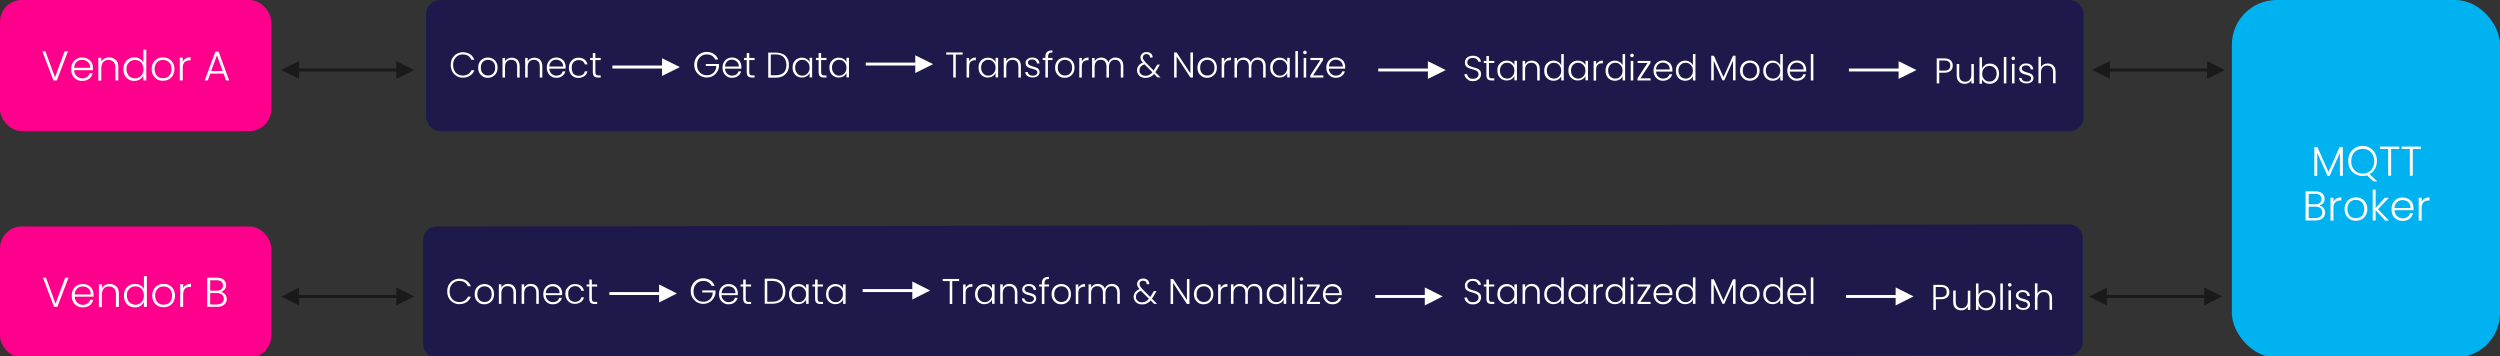 <?xml version="1.0" encoding="UTF-8"?> <svg xmlns="http://www.w3.org/2000/svg" id="uuid-7727fc23-6491-4d4e-9729-84b423d55810" version="1.1" viewBox="0 0 1777.1 253.4"><rect x="0" y="0" width="1777.1" height="253.4" fill="#333333" stroke="none"/><defs><style> .st0 { fill: #00b3f0; } .st1 { fill: #ff008c; } .st2 { fill: #1e194b; } .st3 { fill: #fff; } .st4 { fill: #1a1a1a; } </style></defs><rect class="st2" x="302.9" width="1178.2" height="93.2" rx="9.8" ry="9.8"></rect><path class="st4" d="M212.6,43.4l-12.7,6.3,12.7,6.3v-12.7h0ZM281.7,56.1l12.7-6.3-12.7-6.3v12.7h0ZM283.8,48.7h-73.3v2.1h73.3v-2.1Z"></path><path class="st4" d="M212.6,204.4l-12.7,6.4,12.7,6.4v-12.7h0ZM281.7,217.1l12.7-6.4-12.7-6.4v12.7h0ZM283.8,209.7h-73.3v2.1h73.3v-2.1Z"></path><g><path class="st3" d="M508.5,42.5c-.5-1.2-1.3-2.1-2.3-2.8-1-.7-2.3-1-3.7-1s-2.5.3-3.6.9c-1,.6-1.9,1.5-2.5,2.6-.6,1.1-.9,2.4-.9,3.9s.3,2.8.9,3.9c.6,1.1,1.4,2,2.5,2.6s2.2.9,3.6.9,2.4-.3,3.3-.8,1.8-1.3,2.4-2.3.9-2.2,1-3.5h-7.5v-1.4h9.4v1.3c0,1.6-.5,3-1.3,4.2-.8,1.3-1.8,2.3-3.1,3-1.3.7-2.7,1.1-4.3,1.1s-3.1-.4-4.5-1.2c-1.3-.8-2.4-1.8-3.2-3.2-.8-1.4-1.2-2.9-1.2-4.7s.4-3.3,1.2-4.7c.8-1.4,1.8-2.5,3.2-3.2,1.3-.8,2.8-1.2,4.5-1.2s3.6.5,5,1.4,2.5,2.3,3.1,4h-2.1Z"></path><path class="st3" d="M526.9,48.8h-11.5c0,1.1.3,1.9.8,2.7.5.8,1.1,1.3,1.8,1.7s1.6.6,2.4.6,2.1-.3,2.9-.8,1.3-1.3,1.6-2.3h1.9c-.3,1.4-1.1,2.5-2.2,3.3s-2.5,1.3-4.2,1.3-2.5-.3-3.5-.9c-1-.6-1.8-1.4-2.4-2.5-.6-1.1-.9-2.3-.9-3.8s.3-2.7.9-3.8c.6-1.1,1.4-1.9,2.4-2.5,1-.6,2.2-.9,3.5-.9s2.5.3,3.5.9c1,.6,1.8,1.3,2.3,2.3.5,1,.8,2.1.8,3.2s0,1.1,0,1.4h0ZM524.5,44.7c-.4-.7-1-1.3-1.8-1.7s-1.6-.6-2.4-.6c-1.3,0-2.5.4-3.4,1.3s-1.5,2-1.5,3.6h9.8c0-1-.2-1.9-.6-2.6Z"></path><path class="st3" d="M532.6,42.7v8.6c0,.8.2,1.4.5,1.8s.9.5,1.7.5h1.6v1.5h-1.9c-1.2,0-2.2-.3-2.8-.9-.6-.6-.9-1.6-.9-2.9v-8.6h-1.9v-1.5h1.9v-3.5h1.8v3.5h3.8v1.5h-3.8,0Z"></path></g><g><path class="st3" d="M556.5,38.4c1.4.7,2.5,1.7,3.2,3.1.8,1.3,1.1,2.9,1.1,4.8s-.4,3.4-1.1,4.7c-.8,1.3-1.8,2.3-3.2,3.1-1.4.7-3.1,1.1-5.1,1.1h-5.3v-17.8h5.3c2,0,3.7.4,5.1,1.1ZM557.1,51.6c1.3-1.3,1.9-3.1,1.9-5.4s-.7-4.2-1.9-5.5c-1.3-1.3-3.2-2-5.7-2h-3.5v14.8h3.5c2.5,0,4.4-.7,5.7-1.9Z"></path><path class="st3" d="M564.2,44.4c.6-1.1,1.4-1.9,2.4-2.5,1-.6,2.2-.9,3.4-.9s2.5.3,3.4.9c1,.6,1.7,1.4,2.1,2.3v-3.1h1.8v13.9h-1.8v-3.1c-.4.9-1.1,1.7-2.1,2.3-1,.6-2.1.9-3.4.9s-2.4-.3-3.4-.9c-1-.6-1.8-1.4-2.4-2.5-.6-1.1-.8-2.3-.8-3.8s.3-2.7.8-3.7ZM574.8,45.2c-.5-.8-1.1-1.5-1.9-2s-1.7-.7-2.6-.7-1.9.2-2.6.7-1.4,1.1-1.8,1.9-.7,1.8-.7,3,.2,2.1.7,3,1.1,1.5,1.8,2,1.7.7,2.6.7,1.8-.2,2.6-.7c.8-.5,1.4-1.1,1.9-2s.7-1.8.7-2.9-.2-2.1-.7-2.9h0Z"></path><path class="st3" d="M583.7,42.7v8.6c0,.8.2,1.4.5,1.8s.9.5,1.7.5h1.6v1.5h-1.9c-1.2,0-2.2-.3-2.8-.9-.6-.6-.9-1.6-.9-2.9v-8.6h-1.9v-1.5h1.9v-3.5h1.8v3.5h3.8v1.5h-3.8,0Z"></path><path class="st3" d="M590.4,44.4c.6-1.1,1.4-1.9,2.4-2.5,1-.6,2.2-.9,3.4-.9s2.5.3,3.4.9c1,.6,1.7,1.4,2.1,2.3v-3.1h1.8v13.9h-1.8v-3.1c-.4.9-1.1,1.7-2.1,2.3-1,.6-2.1.9-3.4.9s-2.4-.3-3.4-.9c-1-.6-1.8-1.4-2.4-2.5-.6-1.1-.8-2.3-.8-3.8s.3-2.7.8-3.7ZM601,45.2c-.5-.8-1.1-1.5-1.9-2s-1.7-.7-2.6-.7-1.9.2-2.6.7-1.4,1.1-1.8,1.9-.7,1.8-.7,3,.2,2.1.7,3,1.1,1.5,1.8,2,1.7.7,2.6.7,1.8-.2,2.6-.7c.8-.5,1.4-1.1,1.9-2s.7-1.8.7-2.9-.2-2.1-.7-2.9h0Z"></path></g><g><path class="st3" d="M684.3,37.3v1.5h-4.9v16.3h-1.8v-16.3h-5v-1.5h11.7Z"></path><path class="st3" d="M690.7,41.6c.8-.5,1.8-.7,3-.7v1.9h-.5c-1.3,0-2.3.3-3.1,1-.8.7-1.2,1.9-1.2,3.5v7.8h-1.8v-13.9h1.8v2.5c.4-.9,1-1.5,1.8-2h0Z"></path><path class="st3" d="M696.4,44.4c.6-1.1,1.4-1.9,2.4-2.5,1-.6,2.2-.9,3.4-.9s2.5.3,3.4.9c1,.6,1.7,1.4,2.1,2.3v-3.1h1.8v13.9h-1.8v-3.1c-.4.9-1.1,1.7-2.1,2.3-1,.6-2.1.9-3.4.9s-2.4-.3-3.4-.9c-1-.6-1.8-1.4-2.4-2.5-.6-1.1-.8-2.3-.8-3.8s.3-2.7.8-3.7ZM707,45.2c-.5-.8-1.1-1.5-1.9-2s-1.7-.7-2.6-.7-1.9.2-2.6.7-1.4,1.1-1.8,1.9-.7,1.8-.7,3,.2,2.1.7,3,1.1,1.5,1.8,2,1.7.7,2.6.7,1.8-.2,2.6-.7c.8-.5,1.4-1.1,1.9-2s.7-1.8.7-2.9-.2-2.1-.7-2.9h0Z"></path><path class="st3" d="M724.1,42.5c1,1,1.6,2.5,1.6,4.5v8.1h-1.8v-7.9c0-1.5-.4-2.7-1.1-3.5-.8-.8-1.8-1.2-3.1-1.2s-2.4.4-3.2,1.3c-.8.8-1.2,2.1-1.2,3.7v7.6h-1.8v-13.9h1.8v2.4c.4-.8,1.1-1.5,1.9-1.9.8-.4,1.8-.7,2.8-.7,1.7,0,3,.5,4.1,1.5h0Z"></path><path class="st3" d="M730.5,54.2c-1-.7-1.6-1.7-1.7-3h1.8c0,.8.5,1.4,1.1,1.9s1.5.7,2.6.7,1.7-.2,2.3-.7c.5-.5.8-1,.8-1.7s-.2-.9-.5-1.2-.7-.6-1.2-.7c-.5-.2-1.1-.4-1.9-.6-1-.3-1.9-.5-2.5-.8s-1.2-.7-1.6-1.2c-.5-.5-.7-1.2-.7-2.2s.2-1.3.6-1.9,1-1,1.7-1.4,1.6-.5,2.5-.5c1.5,0,2.7.4,3.6,1.1s1.4,1.8,1.5,3.1h-1.8c0-.8-.4-1.5-1-2s-1.4-.8-2.4-.8-1.6.2-2.2.6c-.6.4-.8.9-.8,1.6s.2,1,.5,1.3c.3.3.7.6,1.2.8.5.2,1.2.4,2,.7,1,.3,1.8.5,2.4.8.6.2,1.1.6,1.5,1.1.4.5.6,1.1.7,2,0,.8-.2,1.4-.6,2-.4.6-1,1.1-1.7,1.4-.7.3-1.6.5-2.5.5-1.6,0-2.9-.4-3.9-1.1h0Z"></path><path class="st3" d="M748.1,42.7h-3.2v12.4h-1.8v-12.4h-1.9v-1.5h1.9v-1c0-1.5.4-2.6,1.2-3.3.8-.7,2-1.1,3.8-1.1v1.5c-1.2,0-2,.2-2.4.7s-.7,1.2-.7,2.2v1h3.2v1.5h0Z"></path><path class="st3" d="M753.4,54.4c-1-.6-1.9-1.4-2.5-2.5-.6-1.1-.9-2.3-.9-3.8s.3-2.7.9-3.8c.6-1.1,1.4-1.9,2.5-2.5,1-.6,2.2-.9,3.5-.9s2.5.3,3.5.9c1.1.6,1.9,1.4,2.5,2.5.6,1.1.9,2.3.9,3.8s-.3,2.7-.9,3.8-1.5,1.9-2.5,2.5-2.2.9-3.6.9-2.5-.3-3.5-.9h0ZM759.5,53.1c.8-.4,1.4-1,1.9-1.9.5-.8.7-1.9.7-3.1s-.2-2.2-.7-3.1c-.5-.8-1.1-1.5-1.9-1.9-.8-.4-1.6-.6-2.5-.6s-1.8.2-2.5.6c-.8.4-1.4,1-1.9,1.9s-.7,1.9-.7,3.1.2,2.2.7,3.1c.5.8,1.1,1.5,1.9,1.9.8.4,1.6.6,2.5.6s1.8-.2,2.5-.6Z"></path><path class="st3" d="M770.8,41.6c.8-.5,1.8-.7,3-.7v1.9h-.5c-1.3,0-2.3.3-3.1,1-.8.7-1.2,1.9-1.2,3.5v7.8h-1.8v-13.9h1.8v2.5c.4-.9,1-1.5,1.8-2h0Z"></path><path class="st3" d="M797,42.5c1,1,1.5,2.5,1.5,4.5v8.1h-1.8v-7.9c0-1.5-.4-2.7-1.1-3.5-.7-.8-1.7-1.2-3-1.2s-2.3.4-3.1,1.3c-.8.9-1.2,2.1-1.2,3.8v7.5h-1.8v-7.9c0-1.5-.4-2.7-1.1-3.5-.7-.8-1.7-1.2-3-1.2s-2.3.4-3.1,1.3c-.8.9-1.2,2.1-1.2,3.8v7.5h-1.8v-13.9h1.8v2.4c.4-.9,1.1-1.5,1.9-2,.8-.4,1.7-.7,2.7-.7s2.3.3,3.2.9c.9.6,1.6,1.4,2,2.5.4-1.1,1-1.9,1.9-2.5.9-.6,1.9-.9,3.1-.9,1.6,0,3,.5,4,1.5h0Z"></path><path class="st3" d="M822.8,55.1l-2.4-2.5c-.9.9-1.8,1.7-2.8,2.1-1,.4-2.1.7-3.3.7s-2.2-.2-3.2-.7-1.6-1.1-2.1-1.9-.8-1.8-.8-2.8.4-2.3,1.1-3.3,1.8-1.7,3.1-2.2c-.6-.7-1-1.3-1.3-1.8-.3-.6-.4-1.2-.4-1.8,0-1.1.4-2.1,1.2-2.8.8-.7,1.9-1.1,3.2-1.1s2.3.4,3.1,1.1c.8.7,1.2,1.7,1.1,2.8h-1.8c0-.8-.2-1.4-.7-1.8-.5-.4-1.1-.7-1.8-.7s-1.4.2-1.9.7-.7,1-.7,1.7.2,1.1.4,1.6c.3.5.8,1.1,1.4,1.8l5.8,5.9c.2-.3.6-.8,1-1.5l1.6-2.7h1.9l-1.9,3.3c-.5.8-.9,1.5-1.4,2.1l3.7,3.7h-2.3ZM817,53.2c.8-.4,1.5-1,2.2-1.8l-5.7-5.7c-2.4.9-3.5,2.3-3.5,4.3s.2,1.4.5,2,.9,1.1,1.5,1.4,1.4.5,2.2.5,1.9-.2,2.7-.6h0Z"></path></g><g><path class="st3" d="M848,55.1h-1.8l-9.8-14.9v14.9h-1.8v-17.8h1.8l9.8,14.9v-14.9h1.8s0,17.8,0,17.8Z"></path><path class="st3" d="M854.6,54.4c-1-.6-1.9-1.4-2.5-2.5-.6-1.1-.9-2.3-.9-3.8s.3-2.7.9-3.8c.6-1.1,1.4-1.9,2.5-2.5,1-.6,2.2-.9,3.5-.9s2.5.3,3.5.9c1.1.6,1.9,1.4,2.5,2.5.6,1.1.9,2.3.9,3.8s-.3,2.7-.9,3.8-1.5,1.9-2.5,2.5-2.2.9-3.6.9-2.5-.3-3.5-.9h0ZM860.7,53.1c.8-.4,1.4-1,1.9-1.9.5-.8.7-1.9.7-3.1s-.2-2.2-.7-3.1c-.5-.8-1.1-1.5-1.9-1.9-.8-.4-1.6-.6-2.5-.6s-1.8.2-2.5.6c-.8.4-1.4,1-1.9,1.9s-.7,1.9-.7,3.1.2,2.2.7,3.1c.5.8,1.1,1.5,1.9,1.9.8.4,1.6.6,2.5.6s1.8-.2,2.5-.6Z"></path><path class="st3" d="M872,41.6c.8-.5,1.8-.7,3-.7v1.9h-.5c-1.3,0-2.3.3-3.1,1-.8.7-1.2,1.9-1.2,3.5v7.8h-1.8v-13.9h1.8v2.5c.4-.9,1-1.5,1.8-2h0Z"></path><path class="st3" d="M898.2,42.5c1,1,1.5,2.5,1.5,4.5v8.1h-1.8v-7.9c0-1.5-.4-2.7-1.1-3.5-.7-.8-1.7-1.2-3-1.2s-2.3.4-3.1,1.3c-.8.9-1.2,2.1-1.2,3.8v7.5h-1.8v-7.9c0-1.5-.4-2.7-1.1-3.5-.7-.8-1.7-1.2-3-1.2s-2.3.4-3.1,1.3c-.8.9-1.2,2.1-1.2,3.8v7.5h-1.8v-13.9h1.8v2.4c.4-.9,1.1-1.5,1.9-2,.8-.4,1.7-.7,2.7-.7s2.3.3,3.2.9c.9.6,1.6,1.4,2,2.5.4-1.1,1-1.9,1.9-2.5s1.9-.9,3.1-.9c1.6,0,3,.5,4,1.5h0Z"></path><path class="st3" d="M903.7,44.4c.6-1.1,1.4-1.9,2.4-2.5,1-.6,2.2-.9,3.4-.9s2.5.3,3.4.9c1,.6,1.7,1.4,2.1,2.3v-3.1h1.8v13.9h-1.8v-3.1c-.4.9-1.1,1.7-2.1,2.3-1,.6-2.1.9-3.4.9s-2.4-.3-3.4-.9-1.8-1.4-2.4-2.5c-.6-1.1-.8-2.3-.8-3.8s.3-2.7.8-3.7ZM914.3,45.2c-.5-.8-1.1-1.5-1.9-2s-1.7-.7-2.6-.7-1.9.2-2.6.7-1.4,1.1-1.8,1.9-.7,1.8-.7,3,.2,2.1.7,3,1.1,1.5,1.8,2,1.7.7,2.6.7,1.8-.2,2.6-.7,1.4-1.1,1.9-2,.7-1.8.7-2.9-.2-2.1-.7-2.9h0Z"></path><path class="st3" d="M922.6,36.3v18.8h-1.8v-18.8h1.8Z"></path><path class="st3" d="M926.7,38.2c-.2-.2-.4-.6-.4-.9s.1-.7.4-.9.6-.4.9-.4.7.1.9.4c.2.2.4.6.4.9s-.1.7-.4.9-.6.4-.9.4-.7-.1-.9-.4ZM928.5,41.2v13.9h-1.8v-13.9h1.8Z"></path><path class="st3" d="M933.4,53.6h7.3v1.5h-9.3v-1.5l7.1-10.9h-7v-1.5h9v1.5l-7.1,10.9Z"></path><path class="st3" d="M956.1,48.8h-11.5c0,1.1.3,1.9.8,2.7.5.8,1.1,1.3,1.8,1.7.8.4,1.6.6,2.4.6s2.1-.3,2.9-.8,1.3-1.3,1.6-2.3h1.9c-.3,1.4-1.1,2.5-2.2,3.3s-2.5,1.3-4.2,1.3-2.5-.3-3.5-.9c-1-.6-1.8-1.4-2.4-2.5-.6-1.1-.9-2.3-.9-3.8s.3-2.7.9-3.8,1.4-1.9,2.4-2.5c1-.6,2.2-.9,3.5-.9s2.5.3,3.5.9c1,.6,1.8,1.3,2.3,2.3.5,1,.8,2.1.8,3.2s0,1.1,0,1.4h0ZM953.8,44.7c-.4-.7-1-1.3-1.8-1.7s-1.6-.6-2.4-.6c-1.3,0-2.5.4-3.4,1.3s-1.5,2-1.5,3.6h9.8c0-1-.2-1.9-.6-2.6Z"></path></g><g><path class="st3" d="M1043.9,56.8c-.9-.4-1.6-1-2.1-1.7-.5-.7-.8-1.5-.8-2.4h1.9c0,.9.5,1.6,1.1,2.3s1.7,1,3,1,2.2-.3,2.9-.9,1.1-1.4,1.1-2.3-.2-1.4-.6-1.8c-.4-.5-.9-.8-1.4-1s-1.4-.5-2.4-.8c-1.2-.3-2.1-.6-2.8-.9-.7-.3-1.3-.8-1.8-1.4s-.7-1.5-.7-2.6.2-1.7.7-2.4,1.1-1.3,2-1.7,1.9-.6,3-.6c1.6,0,3,.4,4,1.2s1.6,1.8,1.7,3.1h-1.9c-.1-.7-.5-1.4-1.2-1.9-.7-.6-1.6-.8-2.8-.8s-2,.3-2.7.8c-.7.6-1.1,1.3-1.1,2.3s.2,1.3.6,1.8.9.8,1.5,1c.6.2,1.4.5,2.4.8,1.2.3,2.1.6,2.8.9.7.3,1.3.8,1.8,1.4.5.6.7,1.5.7,2.6s-.2,1.6-.7,2.4c-.4.8-1.1,1.3-2,1.8s-1.9.7-3.1.7-2.2-.2-3.1-.6h0Z"></path><path class="st3" d="M1058.4,44.8v8.6c0,.8.2,1.4.5,1.8s.9.5,1.7.5h1.6v1.5h-1.9c-1.2,0-2.2-.3-2.8-.9-.6-.6-.9-1.6-.9-2.9v-8.6h-1.9v-1.5h1.9v-3.5h1.8v3.5h3.8v1.5h-3.8,0Z"></path><path class="st3" d="M1065.2,46.5c.6-1.1,1.4-1.9,2.4-2.5,1-.6,2.2-.9,3.4-.9s2.5.3,3.4.9c1,.6,1.7,1.4,2.1,2.3v-3.1h1.8v13.9h-1.8v-3.1c-.4.9-1.1,1.7-2.1,2.3-1,.6-2.1.9-3.4.9s-2.4-.3-3.4-.9-1.8-1.4-2.4-2.5c-.6-1.1-.8-2.3-.8-3.8s.3-2.7.8-3.7ZM1075.8,47.3c-.5-.8-1.1-1.5-1.9-2s-1.7-.7-2.6-.7-1.9.2-2.6.7-1.4,1.1-1.8,1.9-.7,1.8-.7,3,.2,2.1.7,3c.4.9,1.1,1.5,1.8,2,.8.4,1.7.7,2.6.7s1.8-.2,2.6-.7,1.4-1.1,1.9-2,.7-1.8.7-2.9-.2-2.1-.7-2.9h0Z"></path><path class="st3" d="M1092.9,44.6c1.1,1,1.6,2.5,1.6,4.5v8.1h-1.8v-7.9c0-1.5-.4-2.7-1.1-3.5-.8-.8-1.8-1.2-3.1-1.2s-2.4.4-3.2,1.3c-.8.8-1.2,2.1-1.2,3.7v7.6h-1.8v-13.9h1.8v2.4c.4-.8,1.1-1.5,1.9-1.9.8-.4,1.8-.7,2.8-.7,1.7,0,3,.5,4.1,1.5h0Z"></path><path class="st3" d="M1098.5,46.5c.6-1.1,1.4-1.9,2.4-2.5,1-.6,2.2-.9,3.4-.9s2.3.3,3.3.9c1,.6,1.7,1.4,2.2,2.3v-7.9h1.8v18.8h-1.8v-3.1c-.4,1-1.1,1.8-2.1,2.4-1,.6-2.1.9-3.4.9s-2.4-.3-3.4-.9-1.8-1.4-2.4-2.5c-.6-1.1-.8-2.3-.8-3.8s.3-2.7.9-3.8h0ZM1109.1,47.3c-.5-.8-1.1-1.5-1.9-2s-1.7-.7-2.6-.7-1.9.2-2.6.7-1.4,1.1-1.8,1.9-.7,1.8-.7,3,.2,2.1.7,3c.4.9,1.1,1.5,1.8,2,.8.4,1.7.7,2.6.7s1.8-.2,2.6-.7,1.4-1.1,1.9-2,.7-1.8.7-2.9-.2-2.1-.7-2.9h0Z"></path><path class="st3" d="M1115.7,46.5c.6-1.1,1.4-1.9,2.4-2.5,1-.6,2.2-.9,3.4-.9s2.5.3,3.4.9c1,.6,1.7,1.4,2.1,2.3v-3.1h1.8v13.9h-1.8v-3.1c-.4.9-1.1,1.7-2.1,2.3-1,.6-2.1.9-3.4.9s-2.4-.3-3.4-.9-1.8-1.4-2.4-2.5c-.6-1.1-.8-2.3-.8-3.8s.3-2.7.8-3.7ZM1126.3,47.3c-.5-.8-1.1-1.5-1.9-2s-1.7-.7-2.6-.7-1.9.2-2.6.7-1.4,1.1-1.8,1.9-.7,1.8-.7,3,.2,2.1.7,3c.4.9,1.1,1.5,1.8,2,.8.4,1.7.7,2.6.7s1.8-.2,2.6-.7,1.4-1.1,1.9-2,.7-1.8.7-2.9-.2-2.1-.7-2.9h0Z"></path><path class="st3" d="M1136.4,43.8c.8-.5,1.8-.7,3-.7v1.9h-.5c-1.3,0-2.3.3-3.1,1s-1.2,1.9-1.2,3.5v7.8h-1.8v-13.9h1.8v2.5c.4-.9,1-1.5,1.8-2Z"></path><path class="st3" d="M1142.1,46.5c.6-1.1,1.4-1.9,2.4-2.5,1-.6,2.2-.9,3.4-.9s2.3.3,3.3.9c1,.6,1.7,1.4,2.2,2.3v-7.9h1.8v18.8h-1.8v-3.1c-.4,1-1.1,1.8-2.1,2.4-1,.6-2.1.9-3.4.9s-2.4-.3-3.4-.9-1.8-1.4-2.4-2.5c-.6-1.1-.8-2.3-.8-3.8s.3-2.7.9-3.8h0ZM1152.7,47.3c-.5-.8-1.1-1.5-1.9-2s-1.7-.7-2.6-.7-1.9.2-2.6.7-1.4,1.1-1.8,1.9-.7,1.8-.7,3,.2,2.1.7,3c.4.9,1.1,1.5,1.8,2,.8.4,1.7.7,2.6.7s1.8-.2,2.6-.7,1.4-1.1,1.9-2,.7-1.8.7-2.9-.2-2.1-.7-2.9h0Z"></path><path class="st3" d="M1159.2,40.3c-.2-.2-.4-.6-.4-.9s.1-.7.4-.9.6-.4.9-.4.7.1.9.4c.2.2.4.6.4.9s-.1.7-.4.9-.6.4-.9.4-.7-.1-.9-.4ZM1161,43.3v13.9h-1.8v-13.9h1.8Z"></path><path class="st3" d="M1166,55.7h7.3v1.5h-9.3v-1.5l7.1-10.9h-7v-1.5h9.1v1.5l-7.1,10.9Z"></path><path class="st3" d="M1188.7,50.9h-11.5c0,1.1.3,1.9.8,2.7.5.8,1.1,1.3,1.8,1.7.8.4,1.6.6,2.4.6s2.1-.3,2.9-.8,1.3-1.3,1.6-2.3h1.9c-.3,1.4-1.1,2.5-2.2,3.3s-2.5,1.3-4.2,1.3-2.5-.3-3.5-.9c-1-.6-1.8-1.4-2.4-2.5-.6-1.1-.9-2.3-.9-3.8s.3-2.7.9-3.8,1.4-1.9,2.4-2.5c1-.6,2.2-.9,3.5-.9s2.5.3,3.5.9c1,.6,1.8,1.3,2.3,2.3.5,1,.8,2.1.8,3.2s0,1.1,0,1.4h0ZM1186.3,46.8c-.4-.7-1-1.3-1.8-1.7s-1.6-.6-2.4-.6c-1.3,0-2.4.4-3.4,1.3s-1.4,2-1.6,3.6h9.8c0-1-.2-1.9-.6-2.6Z"></path><path class="st3" d="M1192.1,46.5c.6-1.1,1.4-1.9,2.4-2.5,1-.6,2.2-.9,3.4-.9s2.3.3,3.3.9c1,.6,1.7,1.4,2.2,2.3v-7.9h1.8v18.8h-1.8v-3.1c-.4,1-1.1,1.8-2.1,2.4-1,.6-2.1.9-3.4.9s-2.4-.3-3.4-.9-1.8-1.4-2.4-2.5c-.6-1.1-.8-2.3-.8-3.8s.3-2.7.9-3.8h0ZM1202.7,47.3c-.5-.8-1.1-1.5-1.9-2s-1.7-.7-2.6-.7-1.9.2-2.6.7-1.4,1.1-1.8,1.9-.7,1.8-.7,3,.2,2.1.7,3c.4.9,1.1,1.5,1.8,2,.8.4,1.7.7,2.6.7s1.8-.2,2.6-.7,1.4-1.1,1.9-2,.7-1.8.7-2.9-.2-2.1-.7-2.9h0Z"></path></g><g><path class="st3" d="M1233.7,39.6v17.5h-1.8v-14l-6.2,14h-1.3l-6.2-13.9v13.9h-1.8v-17.5h1.9l6.8,15.2,6.8-15.2h1.9,0Z"></path><path class="st3" d="M1240.3,56.5c-1-.6-1.9-1.4-2.5-2.5-.6-1.1-.9-2.3-.9-3.8s.3-2.7.9-3.8c.6-1.1,1.4-1.9,2.5-2.5,1.1-.6,2.2-.9,3.5-.9s2.5.3,3.6.9c1.1.6,1.9,1.4,2.5,2.5s.9,2.3.9,3.8-.3,2.7-.9,3.8c-.6,1.1-1.4,1.9-2.5,2.5-1.1.6-2.2.9-3.6.9s-2.5-.3-3.5-.9h0ZM1246.4,55.2c.8-.4,1.4-1,1.9-1.9s.7-1.9.7-3.1-.2-2.2-.7-3.1-1.1-1.5-1.9-1.9c-.8-.4-1.6-.6-2.5-.6s-1.8.2-2.5.6c-.8.4-1.4,1-1.9,1.9s-.7,1.9-.7,3.1.2,2.2.7,3.1,1.1,1.5,1.9,1.9c.8.4,1.6.6,2.5.6s1.8-.2,2.5-.6Z"></path><path class="st3" d="M1254.2,46.5c.6-1.1,1.4-1.9,2.4-2.5,1-.6,2.2-.9,3.4-.9s2.3.3,3.3.9c1,.6,1.7,1.4,2.2,2.3v-7.9h1.8v18.8h-1.8v-3.1c-.4,1-1.1,1.8-2.1,2.4-1,.6-2.1.9-3.4.9s-2.4-.3-3.4-.9-1.8-1.4-2.4-2.5c-.6-1.1-.8-2.3-.8-3.8s.3-2.7.9-3.8h0ZM1264.8,47.3c-.5-.8-1.1-1.5-1.9-2s-1.7-.7-2.6-.7-1.9.2-2.6.7-1.4,1.1-1.8,1.9-.7,1.8-.7,3,.2,2.1.7,3c.4.9,1.1,1.5,1.8,2,.8.4,1.7.7,2.6.7s1.8-.2,2.6-.7,1.4-1.1,1.9-2,.7-1.8.7-2.9-.2-2.1-.7-2.9h0Z"></path><path class="st3" d="M1283.8,50.9h-11.5c0,1.1.3,1.9.8,2.7.5.8,1.1,1.3,1.8,1.7.8.4,1.6.6,2.4.6s2.1-.3,2.9-.8,1.3-1.3,1.6-2.3h1.9c-.3,1.4-1.1,2.5-2.2,3.3s-2.5,1.3-4.2,1.3-2.5-.3-3.5-.9c-1-.6-1.8-1.4-2.4-2.5-.6-1.1-.9-2.3-.9-3.8s.3-2.7.9-3.8,1.4-1.9,2.4-2.5c1-.6,2.2-.9,3.5-.9s2.5.3,3.5.9c1,.6,1.8,1.3,2.3,2.3.5,1,.8,2.1.8,3.2s0,1.1,0,1.4h0ZM1281.5,46.8c-.4-.7-1-1.3-1.8-1.7s-1.6-.6-2.4-.6c-1.3,0-2.4.4-3.4,1.3s-1.4,2-1.6,3.6h9.8c0-1-.2-1.9-.6-2.6Z"></path><path class="st3" d="M1289,38.4v18.8h-1.8v-18.8h1.8Z"></path></g><g><path class="st3" d="M1386.6,50.3c-1,.9-2.5,1.4-4.5,1.4h-3.6v7.6h-1.8v-17.8h5.4c2,0,3.5.5,4.5,1.4s1.5,2.2,1.5,3.7-.5,2.8-1.5,3.7ZM1386.3,46.6c0-1.2-.3-2.1-1-2.7s-1.7-.9-3.2-.9h-3.6v7.2h3.6c2.8,0,4.2-1.2,4.2-3.6Z"></path><path class="st3" d="M1403.1,45.4v13.9h-1.8v-2.4c-.4.9-1,1.5-1.9,2s-1.8.7-2.8.7c-1.7,0-3-.5-4.1-1.5-1.1-1-1.6-2.5-1.6-4.5v-8.1h1.8v7.9c0,1.5.4,2.7,1.1,3.5s1.8,1.2,3.1,1.2,2.4-.4,3.2-1.3c.8-.8,1.2-2.1,1.2-3.7v-7.6h1.8Z"></path><path class="st3" d="M1411.1,46.1c1-.6,2.1-.9,3.4-.9s2.4.3,3.4.9c1,.6,1.8,1.4,2.3,2.5s.8,2.3.8,3.8-.3,2.7-.8,3.8-1.4,1.9-2.4,2.5c-1,.6-2.1.9-3.4.9s-2.5-.3-3.4-.9c-1-.6-1.7-1.4-2.1-2.3v3.1h-1.8v-18.8h1.8v8c.5-1,1.2-1.8,2.1-2.4h0ZM1418.6,49.4c-.4-.8-1.1-1.5-1.8-1.9-.8-.4-1.7-.7-2.6-.7s-1.8.2-2.6.7-1.4,1.1-1.9,2-.7,1.8-.7,2.9.2,2.1.7,2.9,1.1,1.5,1.9,2,1.7.7,2.6.7,1.9-.2,2.6-.7,1.4-1.1,1.8-2,.7-1.8.7-3-.2-2.2-.7-3h0Z"></path><path class="st3" d="M1426.2,40.5v18.8h-1.8v-18.8h1.8Z"></path><path class="st3" d="M1430.2,42.4c-.2-.2-.4-.6-.4-.9s.1-.7.4-.9.6-.4.9-.4.7.1.9.4c.2.2.4.6.4.9s-.1.7-.4.9-.6.4-.9.4-.7-.1-.9-.4ZM1432,45.4v13.9h-1.8v-13.9h1.8Z"></path><path class="st3" d="M1436.9,58.4c-1-.7-1.6-1.7-1.7-3h1.8c0,.8.4,1.4,1.1,1.9.7.5,1.5.7,2.6.7s1.7-.2,2.3-.7c.6-.5.8-1,.8-1.7s-.2-.9-.5-1.2c-.3-.3-.7-.6-1.2-.7s-1.1-.4-1.9-.6c-1-.3-1.9-.5-2.5-.8s-1.2-.7-1.6-1.2-.7-1.2-.7-2.2.2-1.3.6-1.9c.4-.6,1-1,1.7-1.4s1.6-.5,2.5-.5c1.5,0,2.7.4,3.6,1.1s1.4,1.8,1.5,3.1h-1.8c0-.8-.4-1.5-.9-2s-1.4-.8-2.4-.8-1.6.2-2.2.6c-.6.4-.8.9-.8,1.6s.2,1,.5,1.3c.3.3.7.6,1.2.8.5.2,1.2.4,2,.7,1,.3,1.8.5,2.4.8.6.2,1.1.6,1.5,1.1.4.5.6,1.1.7,2,0,.8-.2,1.4-.6,2-.4.6-1,1.1-1.7,1.4s-1.6.5-2.5.5c-1.6,0-2.9-.4-3.9-1.1h0Z"></path><path class="st3" d="M1458.5,45.8c.8.4,1.5,1.1,2,2,.5.9.7,2,.7,3.3v8.1h-1.8v-7.9c0-1.5-.4-2.7-1.1-3.5-.8-.8-1.8-1.2-3.1-1.2s-2.4.4-3.2,1.3c-.8.8-1.2,2.1-1.2,3.7v7.6h-1.8v-18.8h1.8v7.3c.4-.8,1.1-1.5,1.9-1.9s1.8-.7,2.9-.7,2,.2,2.8.7h0Z"></path></g><path class="st3" d="M650.6,51.9l12.7-6.3-12.7-6.3v12.7h0ZM652.8,44.5h-37.4v2.1h37.4v-2.1Z"></path><path class="st3" d="M1015,56.1l12.7-6.3-12.7-6.3v12.7h0ZM1017.1,48.7h-37.4v2.1h37.4v-2.1Z"></path><path class="st3" d="M1349.6,56.1l12.7-6.3-12.7-6.3v12.7h0ZM1351.7,48.7h-37.4v2.1h37.4v-2.1Z"></path><g><path class="st3" d="M321.5,41.5c.8-1.4,1.8-2.5,3.1-3.2s2.8-1.2,4.4-1.2,3.7.5,5.1,1.4c1.4.9,2.4,2.3,3.1,4h-2.1c-.5-1.2-1.3-2.1-2.3-2.8-1-.7-2.3-1-3.8-1s-2.5.3-3.5.9c-1,.6-1.9,1.5-2.5,2.6-.6,1.1-.9,2.5-.9,4s.3,2.8.9,4c.6,1.1,1.4,2,2.5,2.6s2.2.9,3.5.9,2.7-.3,3.8-1c1-.7,1.8-1.6,2.3-2.8h2.1c-.6,1.7-1.7,3-3.1,3.9s-3.1,1.4-5.1,1.4-3.1-.4-4.4-1.2-2.4-1.8-3.1-3.2-1.1-2.9-1.1-4.7.4-3.3,1.1-4.7h0Z"></path><path class="st3" d="M343.3,54.4c-1-.6-1.9-1.4-2.5-2.5-.6-1.1-.9-2.3-.9-3.8s.3-2.7.9-3.8c.6-1.1,1.4-1.9,2.5-2.5,1-.6,2.2-.9,3.5-.9s2.5.3,3.5.9c1.1.6,1.9,1.4,2.5,2.5.6,1.1.9,2.3.9,3.8s-.3,2.7-.9,3.8c-.6,1.1-1.5,1.9-2.5,2.5-1.1.6-2.2.9-3.6.9s-2.5-.3-3.5-.9h0ZM349.4,53.1c.8-.4,1.4-1,1.9-1.9s.7-1.9.7-3.1-.2-2.2-.7-3.1-1.1-1.5-1.9-1.9c-.8-.4-1.6-.6-2.5-.6s-1.8.2-2.5.6c-.8.4-1.4,1-1.9,1.9s-.7,1.9-.7,3.1.2,2.2.7,3.1,1.1,1.5,1.9,1.9c.8.4,1.6.6,2.5.6s1.8-.2,2.5-.6Z"></path><path class="st3" d="M367.8,42.5c1,1,1.6,2.5,1.6,4.5v8.1h-1.8v-7.9c0-1.5-.4-2.7-1.1-3.5-.8-.8-1.8-1.2-3.1-1.2s-2.4.4-3.2,1.3c-.8.8-1.2,2.1-1.2,3.7v7.6h-1.8v-13.9h1.8v2.4c.4-.8,1.1-1.5,1.9-1.9.8-.4,1.8-.7,2.8-.7,1.7,0,3,.5,4.1,1.5h0Z"></path><path class="st3" d="M383.9,42.5c1,1,1.6,2.5,1.6,4.5v8.1h-1.8v-7.9c0-1.5-.4-2.7-1.1-3.5-.8-.8-1.8-1.2-3.1-1.2s-2.4.4-3.2,1.3c-.8.8-1.2,2.1-1.2,3.7v7.6h-1.8v-13.9h1.8v2.4c.4-.8,1.1-1.5,1.9-1.9.8-.4,1.8-.7,2.8-.7,1.7,0,3,.5,4.1,1.5h0Z"></path><path class="st3" d="M402,48.8h-11.5c0,1.1.3,1.9.8,2.7.5.8,1.1,1.3,1.8,1.7s1.6.6,2.4.6,2.1-.3,2.9-.8,1.3-1.3,1.6-2.3h1.9c-.3,1.4-1.1,2.5-2.2,3.3-1.1.9-2.5,1.3-4.2,1.3s-2.5-.3-3.5-.9c-1-.6-1.8-1.4-2.4-2.5-.6-1.1-.9-2.3-.9-3.8s.3-2.7.9-3.8c.6-1.1,1.4-1.9,2.4-2.5,1-.6,2.2-.9,3.5-.9s2.5.3,3.5.9c1,.6,1.8,1.3,2.3,2.3.5,1,.8,2.1.8,3.2s0,1.1,0,1.4h0ZM399.6,44.7c-.4-.7-1-1.3-1.8-1.7s-1.6-.6-2.4-.6c-1.3,0-2.5.4-3.4,1.3s-1.5,2-1.5,3.6h9.8c0-1-.2-1.9-.6-2.6h0Z"></path><path class="st3" d="M405.4,44.4c.6-1.1,1.4-1.9,2.4-2.5,1-.6,2.2-.9,3.5-.9s3.1.4,4.2,1.3c1.1.8,1.8,2,2.1,3.5h-1.9c-.2-1-.8-1.8-1.5-2.3s-1.8-.8-2.9-.8-1.8.2-2.5.6c-.8.4-1.3,1.1-1.8,1.9s-.6,1.9-.6,3.1.2,2.2.6,3.1,1,1.5,1.8,1.9c.8.4,1.6.6,2.5.6s2.1-.3,2.9-.8,1.3-1.4,1.5-2.4h1.9c-.3,1.4-1,2.6-2.2,3.4s-2.5,1.3-4.2,1.3-2.5-.3-3.5-.9c-1-.6-1.8-1.4-2.4-2.5-.6-1.1-.9-2.3-.9-3.8s.3-2.7.9-3.8h0Z"></path><path class="st3" d="M423.2,42.7v8.6c0,.8.2,1.4.5,1.8s.9.5,1.7.5h1.6v1.5h-1.9c-1.2,0-2.2-.3-2.8-.9-.6-.6-.9-1.6-.9-2.9v-8.6h-1.9v-1.5h1.9v-3.5h1.8v3.5h3.8v1.5h-3.8,0Z"></path></g><path class="st3" d="M470.6,54l12.7-6.3-12.7-6.3v12.7h0ZM472.7,46.6h-37.4v2.1h37.4v-2.1Z"></path><path class="st4" d="M1499.8,43.4l-12.7,6.3,12.7,6.3v-12.7h0ZM1568.9,56.1l12.7-6.3-12.7-6.3v12.7h0ZM1571,48.7h-73.3v2.1h73.3v-2.1Z"></path><rect class="st0" x="1586.5" width="190.6" height="254.2" rx="31.8" ry="31.8"></rect><g><path class="st3" d="M1665.4,104.5v20.5h-2.1v-16.3l-7.3,16.3h-1.5l-7.3-16.3v16.3h-2.1v-20.5h2.2l7.9,17.7,7.9-17.7h2.2Z"></path><path class="st3" d="M1687.2,129l-4.6-4.3c-1,.3-2.1.4-3.2.4-1.9,0-3.7-.5-5.2-1.4-1.6-.9-2.8-2.1-3.7-3.8-.9-1.6-1.3-3.4-1.3-5.5s.4-3.9,1.3-5.5c.9-1.6,2.1-2.9,3.7-3.8,1.6-.9,3.3-1.4,5.2-1.4s3.7.4,5.2,1.4c1.6.9,2.8,2.2,3.7,3.8.9,1.6,1.3,3.4,1.3,5.5s-.5,4-1.4,5.6-2.2,2.9-3.8,3.8l5.5,5.1h-2.8,0ZM1672.4,119.2c.7,1.3,1.7,2.4,2.9,3.1,1.2.7,2.6,1.1,4.2,1.1s2.9-.4,4.2-1.1c1.2-.7,2.2-1.7,2.9-3.1.7-1.3,1.1-2.9,1.1-4.6s-.4-3.3-1.1-4.6c-.7-1.3-1.7-2.3-2.9-3.1s-2.6-1.1-4.2-1.1-2.9.4-4.2,1.1c-1.2.7-2.2,1.7-2.9,3.1-.7,1.3-1.1,2.9-1.1,4.6s.4,3.3,1.1,4.6Z"></path><path class="st3" d="M1705.5,104.2v1.7h-5.8v19h-2.1v-19h-5.8v-1.7h13.6Z"></path><path class="st3" d="M1720.9,104.2v1.7h-5.8v19h-2.1v-19h-5.8v-1.7h13.6Z"></path></g><g><path class="st3" d="M1651.6,147.8c.8,1,1.2,2.1,1.2,3.4s-.3,2-.8,2.8c-.5.8-1.3,1.5-2.3,2-1,.5-2.2.7-3.6.7h-7.2v-20.7h7c2.1,0,3.7.5,4.8,1.5,1.1,1,1.7,2.2,1.7,3.8s-.3,2.3-1,3.1c-.7.8-1.6,1.4-2.7,1.7,1.2.2,2.2.8,3,1.8h0ZM1641.1,145.2h4.8c1.4,0,2.5-.3,3.2-1s1.1-1.6,1.1-2.7-.4-2-1.1-2.7-1.9-1-3.3-1h-4.7v7.4ZM1649.5,153.9c.8-.7,1.3-1.7,1.3-2.9s-.4-2.2-1.3-3-2.1-1.1-3.5-1.1h-4.9v8.1h4.9c1.5,0,2.7-.4,3.5-1.1h0Z"></path><path class="st3" d="M1660.9,141.1c.9-.5,2.1-.8,3.4-.8v2.2h-.6c-1.5,0-2.7.4-3.6,1.2s-1.4,2.2-1.4,4.1v9h-2.1v-16.2h2.1v2.9c.4-1,1.2-1.8,2.1-2.3h0Z"></path><path class="st3" d="M1670.6,155.9c-1.2-.7-2.2-1.6-2.9-2.9-.7-1.2-1.1-2.7-1.1-4.4s.4-3.1,1.1-4.4,1.7-2.2,2.9-2.9c1.2-.7,2.6-1,4.1-1s2.9.3,4.1,1,2.2,1.6,2.9,2.9c.7,1.3,1.1,2.7,1.1,4.4s-.4,3.1-1.1,4.4c-.7,1.3-1.7,2.2-2.9,2.9-1.2.7-2.6,1-4.2,1s-2.9-.3-4.1-1h0ZM1677.6,154.4c.9-.5,1.7-1.2,2.2-2.2s.8-2.2.8-3.6-.3-2.6-.8-3.6c-.6-1-1.3-1.7-2.2-2.2-.9-.5-1.9-.7-3-.7s-2.1.2-3,.7-1.6,1.2-2.2,2.2c-.5,1-.8,2.2-.8,3.6s.3,2.6.8,3.6c.5,1,1.3,1.7,2.2,2.2s1.9.7,2.9.7,2.1-.2,3-.7h0Z"></path><path class="st3" d="M1695.4,156.7l-6.7-7.3v7.3h-2.1v-21.9h2.1v13l6.5-7.2h2.9l-7.7,8.1,7.7,8.1h-2.8Z"></path><path class="st3" d="M1715.5,149.4h-13.4c0,1.2.4,2.3.9,3.1.5.9,1.2,1.5,2.1,2,.9.5,1.8.7,2.8.7s2.5-.3,3.4-1c.9-.6,1.5-1.5,1.8-2.6h2.2c-.4,1.6-1.2,2.9-2.5,3.9-1.3,1-2.9,1.5-4.9,1.5s-2.9-.3-4.1-1c-1.2-.7-2.2-1.6-2.8-2.9-.7-1.2-1-2.7-1-4.4s.3-3.1,1-4.4,1.6-2.2,2.8-2.9c1.2-.7,2.6-1,4.1-1s2.9.3,4.1,1,2.1,1.6,2.7,2.7c.6,1.1.9,2.4.9,3.8s0,1.3,0,1.6h0ZM1712.7,144.7c-.5-.9-1.2-1.5-2.1-1.9-.9-.4-1.8-.6-2.8-.6-1.5,0-2.9.5-3.9,1.5-1.1,1-1.7,2.4-1.8,4.2h11.4c0-1.2-.2-2.2-.7-3.1h0Z"></path><path class="st3" d="M1723.6,141.1c.9-.5,2.1-.8,3.4-.8v2.2h-.6c-1.5,0-2.7.4-3.6,1.2s-1.4,2.2-1.4,4.1v9h-2.1v-16.2h2.1v2.9c.4-1,1.2-1.8,2.1-2.3h0Z"></path></g><path class="st2" d="M310.4,161l1160.5-1.5c5.3,0,9.6,4.3,9.6,9.6v74c0,5.3-4.3,9.6-9.6,9.6l-1160.5,1.5c-5.3,0-9.6-4.3-9.6-9.6v-74c0-5.3,4.3-9.6,9.6-9.6Z"></path><g><path class="st3" d="M506,203.5c-.5-1.2-1.3-2.1-2.3-2.8-1-.7-2.3-1-3.7-1s-2.5.3-3.6.9c-1,.6-1.9,1.5-2.5,2.6-.6,1.1-.9,2.4-.9,3.9s.3,2.8.9,3.9c.6,1.1,1.4,2,2.5,2.6s2.2.9,3.6.9,2.4-.3,3.3-.8,1.8-1.3,2.4-2.3.9-2.1,1-3.5h-7.5v-1.5h9.4v1.3c0,1.6-.5,3-1.3,4.2-.8,1.3-1.8,2.3-3.1,3-1.3.7-2.7,1.1-4.3,1.1s-3.1-.4-4.5-1.2c-1.3-.8-2.4-1.9-3.2-3.2s-1.2-2.9-1.2-4.7.4-3.3,1.2-4.7,1.8-2.5,3.2-3.2c1.3-.8,2.8-1.2,4.5-1.2s3.6.5,5,1.4,2.5,2.3,3.1,4h-2.1Z"></path><path class="st3" d="M524.4,209.8h-11.5c0,1,.3,2,.8,2.7.5.8,1.1,1.3,1.8,1.7s1.6.6,2.4.6,2.1-.3,2.9-.8,1.3-1.3,1.6-2.3h1.9c-.3,1.4-1.1,2.5-2.2,3.3-1.1.9-2.5,1.3-4.2,1.3s-2.5-.3-3.5-.9c-1-.6-1.8-1.4-2.4-2.5-.6-1.1-.9-2.3-.9-3.8s.3-2.7.9-3.8c.6-1.1,1.4-1.9,2.4-2.5,1-.6,2.2-.9,3.5-.9s2.5.3,3.5.9,1.8,1.4,2.3,2.3c.5,1,.8,2,.8,3.2s0,1.1,0,1.4h0ZM522.1,205.7c-.4-.7-1-1.3-1.8-1.6s-1.6-.6-2.4-.6c-1.3,0-2.5.4-3.4,1.3-.9.9-1.5,2-1.5,3.6h9.8c0-1-.2-1.9-.6-2.6h0Z"></path><path class="st3" d="M530.1,203.7v8.6c0,.9.2,1.4.5,1.8s.9.5,1.7.5h1.6v1.5h-1.9c-1.2,0-2.2-.3-2.8-.9-.6-.6-.9-1.5-.9-2.9v-8.6h-1.9v-1.5h1.9v-3.5h1.8v3.5h3.8v1.5h-3.8,0Z"></path></g><g><path class="st3" d="M554,199.3c1.4.7,2.5,1.7,3.2,3.1s1.1,2.9,1.1,4.8-.4,3.4-1.1,4.7-1.8,2.4-3.2,3c-1.4.7-3.1,1-5.1,1h-5.3v-17.8h5.3c2,0,3.7.4,5.1,1.1h0ZM554.6,212.6c1.3-1.3,1.9-3.1,1.9-5.4s-.7-4.2-1.9-5.5c-1.3-1.3-3.2-2-5.7-2h-3.5v14.8h3.5c2.5,0,4.4-.6,5.7-1.9Z"></path><path class="st3" d="M561.7,205.3c.6-1.1,1.4-1.9,2.4-2.5,1-.6,2.2-.9,3.4-.9s2.5.3,3.4.9c1,.6,1.7,1.4,2.1,2.3v-3h1.8v13.9h-1.8v-3.1c-.4,1-1.1,1.7-2.1,2.4-1,.6-2.1.9-3.4.9s-2.4-.3-3.4-.9c-1-.6-1.8-1.4-2.4-2.5-.6-1.1-.8-2.3-.8-3.8s.3-2.7.8-3.8h0ZM572.3,206.2c-.5-.9-1.1-1.5-1.9-2s-1.7-.7-2.6-.7-1.9.2-2.6.7-1.4,1.1-1.8,1.9c-.5.8-.7,1.8-.7,3s.2,2.1.7,3,1.1,1.5,1.8,2c.8.5,1.7.7,2.6.7s1.8-.2,2.6-.7c.8-.5,1.4-1.1,1.9-2s.7-1.8.7-3-.2-2.1-.7-3h0Z"></path><path class="st3" d="M581.2,203.7v8.6c0,.9.2,1.4.5,1.8s.9.5,1.7.5h1.6v1.5h-1.9c-1.2,0-2.2-.3-2.8-.9-.6-.6-.9-1.5-.9-2.9v-8.6h-1.9v-1.5h1.9v-3.5h1.8v3.5h3.8v1.5h-3.8,0Z"></path><path class="st3" d="M588,205.3c.6-1.1,1.4-1.9,2.4-2.5,1-.6,2.2-.9,3.4-.9s2.5.3,3.4.9c1,.6,1.7,1.4,2.1,2.3v-3h1.8v13.9h-1.8v-3.1c-.4,1-1.1,1.7-2.1,2.4-1,.6-2.1.9-3.4.9s-2.4-.3-3.4-.9c-1-.6-1.8-1.4-2.4-2.5-.6-1.1-.8-2.3-.8-3.8s.3-2.7.8-3.8h0ZM598.5,206.2c-.5-.9-1.1-1.5-1.9-2s-1.7-.7-2.6-.7-1.9.2-2.6.7-1.4,1.1-1.8,1.9c-.5.8-.7,1.8-.7,3s.2,2.1.7,3,1.1,1.5,1.8,2c.8.5,1.7.7,2.6.7s1.8-.2,2.6-.7c.8-.5,1.4-1.1,1.9-2s.7-1.8.7-3-.2-2.1-.7-3h0Z"></path></g><g><path class="st3" d="M681.8,198.3v1.5h-4.9v16.3h-1.8v-16.3h-5v-1.5h11.7Z"></path><path class="st3" d="M688.2,202.6c.8-.5,1.8-.7,3-.7v1.9h-.5c-1.3,0-2.3.4-3.1,1-.8.7-1.2,1.9-1.2,3.5v7.8h-1.8v-13.9h1.8v2.5c.4-.9,1-1.5,1.8-2h0Z"></path><path class="st3" d="M693.9,205.3c.6-1.1,1.4-1.9,2.4-2.5,1-.6,2.2-.9,3.4-.9s2.5.3,3.4.9c1,.6,1.7,1.4,2.1,2.3v-3h1.8v13.9h-1.8v-3.1c-.4,1-1.1,1.7-2.1,2.4-1,.6-2.1.9-3.4.9s-2.4-.3-3.4-.9c-1-.6-1.8-1.4-2.4-2.5-.6-1.1-.8-2.3-.8-3.8s.3-2.7.8-3.8h0ZM704.5,206.2c-.5-.9-1.1-1.5-1.9-2s-1.7-.7-2.6-.7-1.9.2-2.6.7-1.4,1.1-1.8,1.9c-.5.8-.7,1.8-.7,3s.2,2.1.7,3,1.1,1.5,1.8,2c.8.5,1.7.7,2.6.7s1.8-.2,2.6-.7c.8-.5,1.4-1.1,1.9-2s.7-1.8.7-3-.2-2.1-.7-3h0Z"></path><path class="st3" d="M721.6,203.4c1,1,1.6,2.5,1.6,4.5v8.1h-1.8v-7.9c0-1.5-.4-2.7-1.1-3.5s-1.8-1.2-3.1-1.2-2.4.4-3.2,1.3c-.8.9-1.2,2.1-1.2,3.7v7.6h-1.8v-13.9h1.8v2.4c.4-.9,1.1-1.5,1.9-2,.8-.5,1.8-.7,2.8-.7,1.7,0,3,.5,4.1,1.5h0Z"></path><path class="st3" d="M728.1,215.1c-1-.7-1.6-1.7-1.7-3h1.8c0,.8.5,1.4,1.1,1.9.7.5,1.5.7,2.6.7s1.7-.2,2.3-.7c.5-.5.8-1,.8-1.7s-.2-.9-.5-1.2c-.3-.3-.7-.5-1.2-.7-.5-.2-1.1-.4-1.9-.6-1-.3-1.9-.5-2.5-.8-.6-.3-1.2-.7-1.6-1.2-.5-.5-.7-1.2-.7-2.1s.2-1.3.6-1.9,1-1,1.7-1.4,1.6-.5,2.5-.5c1.5,0,2.7.4,3.6,1.1s1.4,1.8,1.5,3.1h-1.8c0-.8-.4-1.5-1-2s-1.4-.8-2.4-.8-1.6.2-2.2.6c-.6.4-.8,1-.8,1.6s.2,1,.5,1.3c.3.4.7.6,1.2.8.5.2,1.2.4,2,.6,1,.3,1.8.5,2.4.8.6.2,1.1.6,1.5,1.1.4.5.6,1.1.7,2,0,.8-.2,1.4-.6,2-.4.6-1,1-1.7,1.4s-1.6.5-2.5.5c-1.6,0-2.9-.4-3.9-1.1h0Z"></path><path class="st3" d="M745.6,203.7h-3.2v12.4h-1.8v-12.4h-1.9v-1.5h1.9v-1c0-1.5.4-2.6,1.2-3.3.8-.7,2-1.1,3.8-1.1v1.5c-1.2,0-2,.2-2.4.7s-.7,1.2-.7,2.2v1h3.2v1.5h0Z"></path><path class="st3" d="M750.9,215.4c-1-.6-1.9-1.4-2.5-2.5-.6-1.1-.9-2.3-.9-3.8s.3-2.7.9-3.8c.6-1.1,1.4-1.9,2.5-2.5s2.2-.9,3.5-.9,2.5.3,3.5.9c1.1.6,1.9,1.4,2.5,2.5.6,1.1.9,2.3.9,3.8s-.3,2.7-.9,3.8c-.6,1.1-1.5,1.9-2.5,2.5s-2.2.9-3.6.9-2.5-.3-3.5-.9h0ZM757,214.1c.8-.4,1.4-1,1.9-1.9s.7-1.9.7-3.1-.2-2.2-.7-3.1c-.5-.8-1.1-1.5-1.9-1.9s-1.6-.6-2.5-.6-1.8.2-2.5.6-1.4,1-1.9,1.9-.7,1.9-.7,3.1.2,2.2.7,3.1c.5.8,1.1,1.5,1.9,1.9s1.6.6,2.5.6,1.8-.2,2.5-.6Z"></path><path class="st3" d="M768.3,202.6c.8-.5,1.8-.7,3-.7v1.9h-.5c-1.3,0-2.3.4-3.1,1-.8.7-1.2,1.9-1.2,3.5v7.8h-1.8v-13.9h1.8v2.5c.4-.9,1-1.5,1.8-2h0Z"></path><path class="st3" d="M794.5,203.4c1,1,1.5,2.5,1.5,4.5v8.1h-1.8v-7.9c0-1.5-.4-2.7-1.1-3.5-.7-.8-1.7-1.2-3-1.2s-2.3.4-3.1,1.3c-.8.9-1.2,2.1-1.2,3.8v7.5h-1.8v-7.9c0-1.5-.4-2.7-1.1-3.5-.7-.8-1.7-1.2-3-1.2s-2.3.4-3.1,1.3c-.8.9-1.2,2.1-1.2,3.8v7.5h-1.8v-13.9h1.8v2.4c.4-.9,1.1-1.5,1.9-2s1.7-.7,2.7-.7,2.3.3,3.2.9c.9.6,1.6,1.4,2,2.5.4-1.1,1-1.9,1.9-2.5.9-.6,1.9-.9,3.1-.9,1.6,0,3,.5,4,1.5h0Z"></path><path class="st3" d="M820.4,216.1l-2.4-2.5c-.9,1-1.8,1.6-2.8,2.1-1,.5-2.1.7-3.3.7s-2.2-.2-3.2-.7c-.9-.5-1.6-1.1-2.1-1.9-.5-.8-.8-1.8-.8-2.8s.4-2.4,1.1-3.3,1.8-1.7,3.1-2.2c-.6-.7-1-1.3-1.3-1.8-.3-.6-.4-1.2-.4-1.8,0-1.1.4-2,1.2-2.8s1.9-1.1,3.2-1.1,2.3.4,3.1,1.1c.8.7,1.2,1.7,1.1,2.9h-1.8c0-.8-.2-1.4-.7-1.8s-1.1-.7-1.8-.7-1.4.2-1.9.6c-.5.4-.7,1-.7,1.7s.2,1.1.4,1.6c.3.5.8,1.1,1.4,1.8l5.8,5.9c.2-.3.6-.8,1-1.5l1.6-2.7h1.9l-1.9,3.3c-.5.8-.9,1.5-1.4,2.1l3.7,3.7h-2.3ZM814.5,214.2c.8-.4,1.5-1,2.2-1.8l-5.7-5.7c-2.4.9-3.5,2.3-3.5,4.3s.2,1.4.5,2c.4.6.9,1,1.5,1.4s1.4.5,2.2.5,1.9-.2,2.7-.6h0Z"></path></g><g><path class="st3" d="M845.5,216.1h-1.8l-9.8-15v15h-1.8v-17.8h1.8l9.8,14.9v-14.9h1.8v17.8Z"></path><path class="st3" d="M852.1,215.4c-1-.6-1.9-1.4-2.5-2.5-.6-1.1-.9-2.3-.9-3.8s.3-2.7.9-3.8c.6-1.1,1.4-1.9,2.5-2.5s2.2-.9,3.5-.9,2.5.3,3.5.9c1.1.6,1.9,1.4,2.5,2.5.6,1.1.9,2.3.9,3.8s-.3,2.7-.9,3.8c-.6,1.1-1.5,1.9-2.5,2.5s-2.2.9-3.6.9-2.5-.3-3.5-.9h0ZM858.2,214.1c.8-.4,1.4-1,1.9-1.9s.7-1.9.7-3.1-.2-2.2-.7-3.1c-.5-.8-1.1-1.5-1.9-1.9s-1.6-.6-2.5-.6-1.8.2-2.5.6-1.4,1-1.9,1.9-.7,1.9-.7,3.1.2,2.2.7,3.1c.5.8,1.1,1.5,1.9,1.9s1.6.6,2.5.6,1.8-.2,2.5-.6Z"></path><path class="st3" d="M869.5,202.6c.8-.5,1.8-.7,3-.7v1.9h-.5c-1.3,0-2.3.4-3.1,1-.8.7-1.2,1.9-1.2,3.5v7.8h-1.8v-13.9h1.8v2.5c.4-.9,1-1.5,1.8-2h0Z"></path><path class="st3" d="M895.7,203.4c1,1,1.5,2.5,1.5,4.5v8.1h-1.8v-7.9c0-1.5-.4-2.7-1.1-3.5-.7-.8-1.7-1.2-3-1.2s-2.3.4-3.1,1.3c-.8.9-1.2,2.1-1.2,3.8v7.5h-1.8v-7.9c0-1.5-.4-2.7-1.1-3.5-.7-.8-1.7-1.2-3-1.2s-2.3.4-3.1,1.3c-.8.9-1.2,2.1-1.2,3.8v7.5h-1.8v-13.9h1.8v2.4c.4-.9,1.1-1.5,1.9-2s1.7-.7,2.7-.7,2.3.3,3.2.9c.9.6,1.6,1.4,2,2.5.4-1.1,1-1.9,1.9-2.5.9-.6,1.9-.9,3.1-.9,1.6,0,3,.5,4,1.5h0Z"></path><path class="st3" d="M901.2,205.3c.6-1.1,1.4-1.9,2.4-2.5,1-.6,2.2-.9,3.4-.9s2.5.3,3.4.9c1,.6,1.7,1.4,2.1,2.3v-3h1.8v13.9h-1.8v-3.1c-.4,1-1.1,1.7-2.1,2.4-1,.6-2.1.9-3.4.9s-2.4-.3-3.4-.9c-1-.6-1.8-1.4-2.4-2.5-.6-1.1-.8-2.3-.8-3.8s.3-2.7.8-3.8h0ZM911.8,206.2c-.5-.9-1.1-1.5-1.9-2s-1.7-.7-2.6-.7-1.9.2-2.6.7-1.4,1.1-1.8,1.9-.7,1.8-.7,3,.2,2.1.7,3,1.1,1.5,1.8,2,1.7.7,2.6.7,1.8-.2,2.6-.7,1.4-1.1,1.9-2,.7-1.8.7-3-.2-2.1-.7-3h0Z"></path><path class="st3" d="M920.2,197.2v18.8h-1.8v-18.8h1.8Z"></path><path class="st3" d="M924.2,199.2c-.2-.2-.4-.6-.4-.9s.1-.7.4-.9.6-.4.9-.4.7.1.9.4c.2.2.4.5.4.9s-.1.7-.4.9-.6.4-.9.4-.7-.1-.9-.4ZM926,202.2v13.9h-1.8v-13.9h1.8Z"></path><path class="st3" d="M931,214.6h7.3v1.5h-9.3v-1.5l7.1-10.9h-7v-1.5h9v1.5l-7.1,10.9Z"></path><path class="st3" d="M953.7,209.8h-11.5c0,1,.3,2,.8,2.7.5.8,1.1,1.3,1.8,1.7.8.4,1.6.6,2.4.6s2.1-.3,2.9-.8,1.3-1.3,1.6-2.3h1.9c-.3,1.4-1.1,2.5-2.2,3.3-1.1.9-2.5,1.3-4.2,1.3s-2.5-.3-3.5-.9c-1-.6-1.8-1.4-2.4-2.5-.6-1.1-.9-2.3-.9-3.8s.3-2.7.9-3.8c.6-1.1,1.4-1.9,2.4-2.5,1-.6,2.2-.9,3.5-.9s2.5.3,3.5.9c1,.6,1.8,1.4,2.3,2.3.5,1,.8,2,.8,3.2s0,1.1,0,1.4h0ZM951.3,205.7c-.4-.7-1-1.3-1.8-1.6s-1.6-.6-2.4-.6c-1.3,0-2.5.4-3.4,1.3-.9.9-1.5,2-1.5,3.6h9.8c0-1-.2-1.9-.6-2.6h0Z"></path></g><g><path class="st3" d="M1043.9,215.6c-.9-.4-1.6-1-2.1-1.7s-.8-1.5-.8-2.4h1.9c0,.9.5,1.6,1.1,2.3s1.7,1,3,1,2.2-.3,2.9-.9,1.1-1.4,1.1-2.4-.2-1.4-.6-1.8c-.4-.5-.9-.8-1.4-1s-1.4-.5-2.4-.8c-1.2-.3-2.1-.6-2.8-.9s-1.3-.8-1.8-1.4-.7-1.5-.7-2.6.2-1.7.7-2.5,1.1-1.3,2-1.7c.9-.4,1.9-.6,3-.6,1.6,0,3,.4,4,1.2s1.6,1.8,1.7,3.1h-1.9c-.1-.7-.5-1.4-1.2-1.9-.7-.6-1.6-.9-2.8-.9s-2,.3-2.7.9c-.7.6-1.1,1.3-1.1,2.3s.2,1.4.6,1.8c.4.5.9.8,1.5,1s1.4.5,2.4.8c1.2.3,2.1.6,2.8,1,.7.3,1.3.8,1.8,1.4.5.6.7,1.5.7,2.6s-.2,1.6-.7,2.4c-.4.8-1.1,1.4-2,1.8-.9.5-1.9.7-3.1.7s-2.2-.2-3.1-.6h0Z"></path><path class="st3" d="M1058.4,203.7v8.6c0,.9.2,1.4.5,1.8s.9.5,1.7.5h1.6v1.5h-1.9c-1.2,0-2.2-.3-2.8-.9-.6-.6-.9-1.5-.9-2.9v-8.6h-1.9v-1.5h1.9v-3.5h1.8v3.5h3.8v1.5h-3.8,0Z"></path><path class="st3" d="M1065.2,205.3c.6-1.1,1.4-1.9,2.4-2.5,1-.6,2.2-.9,3.4-.9s2.5.3,3.4.9c1,.6,1.7,1.4,2.1,2.3v-3h1.8v13.9h-1.8v-3.1c-.4,1-1.1,1.7-2.1,2.4s-2.1.9-3.4.9-2.4-.3-3.4-.9c-1-.6-1.8-1.4-2.4-2.5-.6-1.1-.8-2.3-.8-3.8s.3-2.7.8-3.8h0ZM1075.8,206.2c-.5-.9-1.1-1.5-1.9-2s-1.7-.7-2.6-.7-1.9.2-2.6.7-1.4,1.1-1.8,1.9-.7,1.8-.7,3,.2,2.1.7,3,1.1,1.5,1.8,2,1.7.7,2.6.7,1.8-.2,2.6-.7,1.4-1.1,1.9-2,.7-1.8.7-3-.2-2.1-.7-3h0Z"></path><path class="st3" d="M1092.9,203.4c1.1,1,1.6,2.5,1.6,4.5v8.1h-1.8v-7.9c0-1.5-.4-2.7-1.1-3.5s-1.8-1.2-3.1-1.2-2.4.4-3.2,1.3c-.8.9-1.2,2.1-1.2,3.7v7.6h-1.8v-13.9h1.8v2.4c.4-.9,1.1-1.5,1.9-2,.8-.5,1.8-.7,2.8-.7,1.7,0,3,.5,4.1,1.5h0Z"></path><path class="st3" d="M1098.5,205.3c.6-1.1,1.4-1.9,2.4-2.5s2.2-.9,3.4-.9,2.3.3,3.3.9,1.7,1.4,2.2,2.3v-7.9h1.8v18.8h-1.8v-3.1c-.4,1-1.1,1.8-2.1,2.4-1,.6-2.1.9-3.4.9s-2.4-.3-3.4-.9c-1-.6-1.8-1.4-2.4-2.5-.6-1.1-.8-2.3-.8-3.8s.3-2.7.9-3.8h0ZM1109.1,206.2c-.5-.9-1.1-1.5-1.9-2s-1.7-.7-2.6-.7-1.9.2-2.6.7-1.4,1.1-1.8,1.9-.7,1.8-.7,3,.2,2.1.7,3,1.1,1.5,1.8,2,1.7.7,2.6.7,1.8-.2,2.6-.7,1.4-1.1,1.9-2,.7-1.8.7-3-.2-2.1-.7-3h0Z"></path><path class="st3" d="M1115.7,205.3c.6-1.1,1.4-1.9,2.4-2.5,1-.6,2.2-.9,3.4-.9s2.5.3,3.4.9c1,.6,1.7,1.4,2.1,2.3v-3h1.8v13.9h-1.8v-3.1c-.4,1-1.1,1.7-2.1,2.4s-2.1.9-3.4.9-2.4-.3-3.4-.9c-1-.6-1.8-1.4-2.4-2.5-.6-1.1-.8-2.3-.8-3.8s.3-2.7.8-3.8h0ZM1126.3,206.2c-.5-.9-1.1-1.5-1.9-2s-1.7-.7-2.6-.7-1.9.2-2.6.7-1.4,1.1-1.8,1.9-.7,1.8-.7,3,.2,2.1.7,3,1.1,1.5,1.8,2,1.7.7,2.6.7,1.8-.2,2.6-.7,1.4-1.1,1.9-2,.7-1.8.7-3-.2-2.1-.7-3h0Z"></path><path class="st3" d="M1136.4,202.6c.8-.5,1.8-.7,3-.7v1.9h-.5c-1.3,0-2.3.4-3.1,1-.8.7-1.2,1.9-1.2,3.5v7.8h-1.8v-13.9h1.8v2.5c.4-.9,1-1.5,1.8-2Z"></path><path class="st3" d="M1142.1,205.3c.6-1.1,1.4-1.9,2.4-2.5s2.2-.9,3.4-.9,2.3.3,3.3.9,1.7,1.4,2.2,2.3v-7.9h1.8v18.8h-1.8v-3.1c-.4,1-1.1,1.8-2.1,2.4-1,.6-2.1.9-3.4.9s-2.4-.3-3.4-.9c-1-.6-1.8-1.4-2.4-2.5-.6-1.1-.8-2.3-.8-3.8s.3-2.7.9-3.8h0ZM1152.7,206.2c-.5-.9-1.1-1.5-1.9-2s-1.7-.7-2.6-.7-1.9.2-2.6.7-1.4,1.1-1.8,1.9-.7,1.8-.7,3,.2,2.1.7,3,1.1,1.5,1.8,2,1.7.7,2.6.7,1.8-.2,2.6-.7,1.4-1.1,1.9-2,.7-1.8.7-3-.2-2.1-.7-3h0Z"></path><path class="st3" d="M1159.2,199.2c-.2-.2-.4-.6-.4-.9s.1-.7.4-.9.6-.4.9-.4.7.1.9.4c.2.2.4.5.4.9s-.1.7-.4.9-.6.4-.9.4-.7-.1-.9-.4ZM1161,202.2v13.9h-1.8v-13.9h1.8Z"></path><path class="st3" d="M1166,214.6h7.3v1.5h-9.3v-1.5l7.1-10.9h-7v-1.5h9.1v1.5l-7.1,10.9Z"></path><path class="st3" d="M1188.7,209.8h-11.5c0,1,.3,2,.8,2.7.5.8,1.1,1.3,1.8,1.7.8.4,1.6.6,2.4.6s2.1-.3,2.9-.8,1.3-1.3,1.6-2.3h1.9c-.3,1.4-1.1,2.5-2.2,3.3-1.1.9-2.5,1.3-4.2,1.3s-2.5-.3-3.5-.9c-1-.6-1.8-1.4-2.4-2.5-.6-1.1-.9-2.3-.9-3.8s.3-2.7.9-3.8c.6-1.1,1.4-1.9,2.4-2.5,1-.6,2.2-.9,3.5-.9s2.5.3,3.5.9c1,.6,1.8,1.4,2.3,2.3.5,1,.8,2,.8,3.2s0,1.1,0,1.4h0ZM1186.3,205.7c-.4-.7-1-1.3-1.8-1.6s-1.6-.6-2.4-.6c-1.3,0-2.4.4-3.4,1.3-.9.9-1.4,2-1.6,3.6h9.8c0-1-.2-1.9-.6-2.6h0Z"></path><path class="st3" d="M1192.1,205.3c.6-1.1,1.4-1.9,2.4-2.5s2.2-.9,3.4-.9,2.3.3,3.3.9,1.7,1.4,2.2,2.3v-7.9h1.8v18.8h-1.8v-3.1c-.4,1-1.1,1.8-2.1,2.4-1,.6-2.1.9-3.4.9s-2.4-.3-3.4-.9c-1-.6-1.8-1.4-2.4-2.5-.6-1.1-.8-2.3-.8-3.8s.3-2.7.9-3.8h0ZM1202.7,206.2c-.5-.9-1.1-1.5-1.9-2s-1.7-.7-2.6-.7-1.9.2-2.6.7-1.4,1.1-1.8,1.9-.7,1.8-.7,3,.2,2.1.7,3,1.1,1.5,1.8,2,1.7.7,2.6.7,1.8-.2,2.6-.7,1.4-1.1,1.9-2,.7-1.8.7-3-.2-2.1-.7-3h0Z"></path></g><g><path class="st3" d="M1233.7,198.5v17.5h-1.8v-14l-6.2,14h-1.3l-6.2-14v14h-1.8v-17.5h1.9l6.8,15.2,6.8-15.2h1.9,0Z"></path><path class="st3" d="M1240.3,215.4c-1-.6-1.9-1.4-2.5-2.5s-.9-2.3-.9-3.8.3-2.7.9-3.8c.6-1.1,1.4-1.9,2.5-2.5s2.2-.9,3.5-.9,2.5.3,3.6.9c1.1.6,1.9,1.4,2.5,2.5.6,1.1.9,2.3.9,3.8s-.3,2.7-.9,3.8c-.6,1.1-1.4,1.9-2.5,2.5-1.1.6-2.2.9-3.6.9s-2.5-.3-3.5-.9h0ZM1246.4,214.1c.8-.4,1.4-1,1.9-1.9s.7-1.9.7-3.1-.2-2.2-.7-3.1-1.1-1.5-1.9-1.9c-.8-.4-1.6-.6-2.5-.6s-1.8.2-2.5.6-1.4,1-1.9,1.9-.7,1.9-.7,3.1.2,2.2.7,3.1,1.1,1.5,1.9,1.9c.8.4,1.6.6,2.5.6s1.8-.2,2.5-.6Z"></path><path class="st3" d="M1254.2,205.3c.6-1.1,1.4-1.9,2.4-2.5s2.2-.9,3.4-.9,2.3.3,3.3.9,1.7,1.4,2.2,2.3v-7.9h1.8v18.8h-1.8v-3.1c-.4,1-1.1,1.8-2.1,2.4-1,.6-2.1.9-3.4.9s-2.4-.3-3.4-.9c-1-.6-1.8-1.4-2.4-2.5-.6-1.1-.8-2.3-.8-3.8s.3-2.7.9-3.8h0ZM1264.8,206.2c-.5-.9-1.1-1.5-1.9-2s-1.7-.7-2.6-.7-1.9.2-2.6.7-1.4,1.1-1.8,1.9-.7,1.8-.7,3,.2,2.1.7,3,1.1,1.5,1.8,2,1.7.7,2.6.7,1.8-.2,2.6-.7,1.4-1.1,1.9-2,.7-1.8.7-3-.2-2.1-.7-3h0Z"></path><path class="st3" d="M1283.8,209.8h-11.5c0,1,.3,2,.8,2.7.5.8,1.1,1.3,1.8,1.7.8.4,1.6.6,2.4.6s2.1-.3,2.9-.8,1.3-1.3,1.6-2.3h1.9c-.3,1.4-1.1,2.5-2.2,3.3-1.1.9-2.5,1.3-4.2,1.3s-2.5-.3-3.5-.9c-1-.6-1.8-1.4-2.4-2.5-.6-1.1-.9-2.3-.9-3.8s.3-2.7.9-3.8c.6-1.1,1.4-1.9,2.4-2.5,1-.6,2.2-.9,3.5-.9s2.5.3,3.5.9c1,.6,1.8,1.4,2.3,2.3.5,1,.8,2,.8,3.2s0,1.1,0,1.4h0ZM1281.5,205.7c-.4-.7-1-1.3-1.8-1.6s-1.6-.6-2.4-.6c-1.3,0-2.4.4-3.4,1.3-.9.9-1.4,2-1.6,3.6h9.8c0-1-.2-1.9-.6-2.6h0Z"></path><path class="st3" d="M1289,197.2v18.8h-1.8v-18.8h1.8Z"></path></g><g><path class="st3" d="M1384.2,211.3c-1,.9-2.5,1.4-4.5,1.4h-3.6v7.6h-1.8v-17.8h5.4c2,0,3.5.5,4.5,1.4s1.5,2.2,1.5,3.7-.5,2.8-1.5,3.7ZM1383.8,207.6c0-1.2-.3-2.1-1-2.7-.7-.6-1.7-.9-3.2-.9h-3.6v7.2h3.6c2.8,0,4.2-1.2,4.2-3.6Z"></path><path class="st3" d="M1400.6,206.4v13.9h-1.8v-2.4c-.4.9-1,1.5-1.9,2-.8.5-1.8.7-2.8.7-1.7,0-3-.5-4.1-1.5-1.1-1-1.6-2.5-1.6-4.5v-8.1h1.8v7.9c0,1.5.4,2.7,1.1,3.5s1.8,1.2,3.1,1.2,2.4-.4,3.2-1.3c.8-.9,1.2-2.1,1.2-3.7v-7.5h1.8Z"></path><path class="st3" d="M1408.6,207.1c1-.6,2.1-.9,3.4-.9s2.4.3,3.4.9c1,.6,1.8,1.4,2.3,2.5.6,1.1.8,2.3.8,3.8s-.3,2.7-.8,3.8c-.6,1.1-1.4,1.9-2.4,2.5-1,.6-2.1.9-3.4.9s-2.5-.3-3.4-.9c-1-.6-1.7-1.4-2.1-2.4v3h-1.8v-18.8h1.8v8c.5-1,1.2-1.8,2.1-2.4h0ZM1416.1,210.3c-.4-.8-1.1-1.5-1.8-1.9-.8-.4-1.7-.7-2.6-.7s-1.8.2-2.6.7-1.4,1.1-1.9,2-.7,1.8-.7,3,.2,2.1.7,3,1.1,1.5,1.9,2,1.7.7,2.6.7,1.9-.2,2.6-.7,1.4-1.1,1.8-2,.7-1.9.7-3-.2-2.1-.7-3h0Z"></path><path class="st3" d="M1423.7,201.5v18.8h-1.8v-18.8h1.8Z"></path><path class="st3" d="M1427.7,203.4c-.2-.2-.4-.6-.4-.9s.1-.7.4-.9.6-.4.9-.4.7.1.9.4c.2.2.4.5.4.9s-.1.7-.4.9-.6.4-.9.4-.7-.1-.9-.4ZM1429.5,206.4v13.9h-1.8v-13.9h1.8Z"></path><path class="st3" d="M1434.5,219.4c-1-.7-1.6-1.7-1.7-3h1.8c0,.8.4,1.4,1.1,1.9.7.5,1.5.7,2.6.7s1.7-.2,2.3-.7c.6-.5.8-1,.8-1.7s-.2-.9-.5-1.2c-.3-.3-.7-.5-1.2-.7s-1.1-.4-1.9-.6c-1-.3-1.9-.5-2.5-.8-.6-.3-1.2-.7-1.6-1.2-.4-.5-.7-1.2-.7-2.1s.2-1.3.6-1.9c.4-.6,1-1,1.7-1.4s1.6-.5,2.5-.5c1.5,0,2.7.4,3.6,1.1s1.4,1.8,1.5,3.1h-1.8c0-.8-.4-1.5-.9-2s-1.4-.8-2.4-.8-1.6.2-2.2.6c-.6.4-.8,1-.8,1.6s.2,1,.5,1.3c.3.4.7.6,1.2.8.5.2,1.2.4,2,.6,1,.3,1.8.5,2.4.8.6.2,1.1.6,1.5,1.1.4.5.6,1.1.7,2,0,.8-.2,1.4-.6,2-.4.6-1,1-1.7,1.4s-1.6.5-2.5.5c-1.6,0-2.9-.4-3.9-1.1h0Z"></path><path class="st3" d="M1456,206.8c.8.4,1.5,1.1,2,2,.5.9.7,2,.7,3.3v8.1h-1.8v-7.9c0-1.5-.4-2.7-1.1-3.5s-1.8-1.2-3.1-1.2-2.4.4-3.2,1.3c-.8.9-1.2,2.1-1.2,3.7v7.6h-1.8v-18.8h1.8v7.3c.4-.8,1.1-1.5,1.9-1.9.9-.5,1.8-.7,2.9-.7s2,.2,2.8.7h0Z"></path></g><path class="st3" d="M648.5,212.9l12.7-6.4-12.7-6.4v12.7h0ZM650.6,205.5h-37.4v2.1h37.4v-2.1Z"></path><path class="st3" d="M1012.8,217.1l12.7-6.4-12.7-6.4v12.7h0ZM1015,209.7h-37.4v2.1h37.4v-2.1Z"></path><path class="st3" d="M1347.5,217.1l12.7-6.4-12.7-6.4v12.7h0ZM1349.6,209.7h-37.4v2.1h37.4v-2.1Z"></path><g><path class="st3" d="M319,202.5c.8-1.4,1.8-2.5,3.1-3.2s2.8-1.2,4.4-1.2,3.7.5,5.1,1.4c1.4.9,2.4,2.3,3.1,4h-2.1c-.5-1.2-1.3-2.1-2.3-2.8-1-.7-2.3-1-3.8-1s-2.5.3-3.5.9c-1,.6-1.9,1.5-2.5,2.6-.6,1.1-.9,2.5-.9,4s.3,2.8.9,4c.6,1.1,1.4,2,2.5,2.6s2.2.9,3.5.9,2.7-.3,3.8-1c1-.7,1.8-1.6,2.3-2.8h2.1c-.6,1.7-1.7,3-3.1,3.9s-3.1,1.4-5.1,1.4-3.1-.4-4.4-1.2c-1.3-.8-2.4-1.8-3.1-3.2-.8-1.4-1.1-2.9-1.1-4.7s.4-3.3,1.1-4.7h0Z"></path><path class="st3" d="M340.8,215.4c-1-.6-1.9-1.4-2.5-2.5-.6-1.1-.9-2.3-.9-3.8s.3-2.7.9-3.8c.6-1.1,1.4-1.9,2.5-2.5s2.2-.9,3.5-.9,2.5.3,3.5.9c1.1.6,1.9,1.4,2.5,2.5.6,1.1.9,2.3.9,3.8s-.3,2.7-.9,3.8c-.6,1.1-1.5,1.9-2.5,2.5-1.1.6-2.2.9-3.6.9s-2.5-.3-3.5-.9h0ZM346.9,214.1c.8-.4,1.4-1,1.9-1.9s.7-1.9.7-3.1-.2-2.2-.7-3.1-1.1-1.5-1.9-1.9-1.6-.6-2.5-.6-1.8.2-2.5.6-1.4,1-1.9,1.9-.7,1.9-.7,3.1.2,2.2.7,3.1,1.1,1.5,1.9,1.9,1.6.6,2.5.6,1.8-.2,2.5-.6Z"></path><path class="st3" d="M365.2,203.4c1,1,1.6,2.5,1.6,4.5v8.1h-1.8v-7.9c0-1.5-.4-2.7-1.1-3.5s-1.8-1.2-3.1-1.2-2.4.4-3.2,1.3c-.8.9-1.2,2.1-1.2,3.7v7.6h-1.8v-13.9h1.8v2.4c.4-.9,1.1-1.5,1.9-2,.8-.5,1.8-.7,2.8-.7,1.7,0,3,.5,4.1,1.5h0Z"></path><path class="st3" d="M381.4,203.4c1,1,1.6,2.5,1.6,4.5v8.1h-1.8v-7.9c0-1.5-.4-2.7-1.1-3.5s-1.8-1.2-3.1-1.2-2.4.4-3.2,1.3c-.8.9-1.2,2.1-1.2,3.7v7.6h-1.8v-13.9h1.8v2.4c.4-.9,1.1-1.5,1.9-2,.8-.5,1.8-.7,2.8-.7,1.7,0,3,.5,4.1,1.5h0Z"></path><path class="st3" d="M399.5,209.8h-11.5c0,1,.3,2,.8,2.7.5.8,1.1,1.3,1.8,1.7s1.6.6,2.4.6,2.1-.3,2.9-.8,1.3-1.3,1.6-2.3h1.9c-.3,1.4-1.1,2.5-2.2,3.3-1.1.9-2.5,1.3-4.2,1.3s-2.5-.3-3.5-.9c-1-.6-1.8-1.4-2.4-2.5-.6-1.1-.9-2.3-.9-3.8s.3-2.7.9-3.8c.6-1.1,1.4-1.9,2.4-2.5s2.2-.9,3.5-.9,2.5.3,3.5.9,1.8,1.4,2.3,2.3c.5,1,.8,2,.8,3.2s0,1.1,0,1.4h0ZM397.1,205.7c-.4-.7-1-1.3-1.8-1.6s-1.6-.6-2.4-.6c-1.3,0-2.5.4-3.4,1.3-.9.9-1.5,2-1.5,3.6h9.8c0-1-.2-1.9-.6-2.6h0Z"></path><path class="st3" d="M402.9,205.3c.6-1.1,1.4-1.9,2.4-2.5,1-.6,2.2-.9,3.5-.9s3.1.4,4.2,1.3c1.1.9,1.8,2,2.1,3.5h-1.9c-.2-1-.8-1.8-1.5-2.4s-1.8-.9-2.9-.9-1.8.2-2.5.6c-.8.4-1.3,1-1.8,1.9s-.6,1.9-.6,3.1.2,2.2.6,3.1,1,1.5,1.8,1.9c.8.4,1.6.6,2.5.6s2.1-.3,2.9-.9,1.3-1.4,1.5-2.4h1.9c-.3,1.4-1,2.6-2.2,3.4s-2.5,1.3-4.2,1.3-2.5-.3-3.5-.9c-1-.6-1.8-1.4-2.4-2.5-.6-1.1-.9-2.3-.9-3.8s.3-2.7.9-3.8h0Z"></path><path class="st3" d="M420.7,203.7v8.6c0,.9.2,1.4.5,1.8s.9.5,1.7.5h1.6v1.5h-1.9c-1.2,0-2.2-.3-2.8-.9-.6-.6-.9-1.5-.9-2.9v-8.6h-1.9v-1.5h1.9v-3.5h1.8v3.5h3.8v1.5h-3.8,0Z"></path></g><path class="st3" d="M468.5,215l12.7-6.4-12.7-6.4v12.7h0ZM470.6,207.6h-37.4v2.1h37.4v-2.1Z"></path><path class="st4" d="M1497.7,204.4l-12.7,6.4,12.7,6.4v-12.7h0ZM1566.8,217.1l12.7-6.4-12.7-6.4v12.7h0ZM1568.9,209.7h-73.3v2.1h73.3v-2.1Z"></path><rect class="st1" y="161" width="192.8" height="93.2" rx="15.5" ry="15.5"></rect><rect class="st1" x="6.3" y="186.4" width="180" height="48.7"></rect><g><path class="st3" d="M48.7,197.4l-7.9,20.7h-2.4l-7.9-20.7h2.2l6.8,18.5,6.8-18.5h2.2Z"></path><path class="st3" d="M66.5,210.9h-13.4c0,1.2.4,2.3.9,3.1s1.2,1.5,2.1,2c.9.5,1.8.7,2.8.7s2.5-.3,3.4-1c.9-.6,1.5-1.5,1.8-2.6h2.2c-.4,1.6-1.2,2.9-2.5,3.9-1.3,1-2.9,1.5-4.9,1.5s-2.9-.3-4.1-1c-1.2-.7-2.2-1.6-2.8-2.9-.7-1.2-1-2.7-1-4.4s.3-3.1,1-4.4c.7-1.3,1.6-2.2,2.8-2.9,1.2-.7,2.6-1,4.1-1s2.9.3,4,1c1.2.7,2.1,1.6,2.7,2.7.6,1.1.9,2.4.9,3.8s0,1.3,0,1.6h0ZM63.7,206.1c-.5-.9-1.2-1.5-2.1-1.9-.9-.4-1.8-.6-2.8-.6-1.5,0-2.9.5-3.9,1.5-1.1,1-1.7,2.4-1.8,4.2h11.4c0-1.2-.2-2.2-.7-3.1h0Z"></path><path class="st3" d="M82.7,203.5c1.2,1.2,1.8,2.9,1.8,5.2v9.5h-2.1v-9.2c0-1.8-.4-3.1-1.3-4s-2.1-1.4-3.6-1.4-2.8.5-3.7,1.5c-.9,1-1.4,2.4-1.4,4.4v8.8h-2.1v-16.2h2.1v2.8c.5-1,1.2-1.7,2.2-2.3,1-.5,2.1-.8,3.3-.8,1.9,0,3.5.6,4.7,1.8h0Z"></path><path class="st3" d="M89.2,205.7c.7-1.2,1.6-2.2,2.8-2.9,1.2-.7,2.5-1,4-1s2.7.4,3.8,1c1.2.7,2,1.6,2.5,2.7v-9.2h2.1v21.9h-2.1v-3.6c-.5,1.1-1.3,2-2.4,2.8s-2.4,1.1-4,1.1-2.8-.4-4-1-2.1-1.7-2.8-2.9c-.7-1.3-1-2.7-1-4.4s.3-3.1,1-4.4h0ZM101.5,206.6c-.5-1-1.3-1.8-2.2-2.3s-1.9-.8-3-.8-2.2.3-3.1.8c-.9.5-1.6,1.3-2.2,2.2s-.8,2.1-.8,3.5.3,2.5.8,3.5,1.2,1.8,2.2,2.3,1.9.8,3.1.8,2.1-.3,3-.8,1.7-1.3,2.2-2.3.8-2.1.8-3.4-.3-2.5-.8-3.4h0Z"></path><path class="st3" d="M112.2,217.4c-1.2-.7-2.2-1.6-2.9-2.9-.7-1.2-1.1-2.7-1.1-4.4s.4-3.1,1.1-4.4,1.7-2.2,2.9-2.9c1.2-.7,2.6-1,4.1-1s2.9.3,4.1,1c1.2.7,2.2,1.6,2.9,2.9.7,1.3,1.1,2.7,1.1,4.4s-.4,3.1-1.1,4.4c-.7,1.3-1.7,2.2-2.9,2.9-1.2.7-2.6,1-4.2,1s-2.9-.3-4.1-1h0ZM119.3,215.9c.9-.5,1.7-1.2,2.2-2.2s.8-2.2.8-3.6-.3-2.6-.8-3.6-1.3-1.7-2.2-2.2c-.9-.5-1.9-.7-3-.7s-2.1.2-3,.7c-.9.5-1.6,1.2-2.2,2.2-.5,1-.8,2.2-.8,3.6s.3,2.6.8,3.6c.5,1,1.3,1.7,2.2,2.2s1.9.7,2.9.7,2.1-.2,3-.7Z"></path><path class="st3" d="M132.4,202.5c.9-.5,2.1-.8,3.4-.8v2.2h-.6c-1.5,0-2.7.4-3.6,1.2-.9.8-1.4,2.2-1.4,4.1v9h-2.1v-16.2h2.1v2.9c.4-1,1.1-1.8,2.1-2.3h0Z"></path><path class="st3" d="M160,209.2c.8,1,1.2,2.1,1.2,3.4s-.3,2-.8,2.8c-.5.8-1.3,1.5-2.3,2-1,.5-2.2.7-3.6.7h-7.2v-20.7h7c2.1,0,3.7.5,4.8,1.5,1.1,1,1.6,2.2,1.6,3.8s-.4,2.3-1,3.1c-.7.8-1.6,1.4-2.7,1.7,1.2.2,2.1.8,3,1.8h0ZM149.4,206.6h4.8c1.4,0,2.5-.3,3.2-1s1.1-1.6,1.1-2.7-.4-2-1.1-2.7c-.8-.6-1.9-1-3.3-1h-4.7v7.4ZM157.8,215.3c.8-.7,1.3-1.7,1.3-2.9s-.4-2.2-1.3-3c-.9-.7-2.1-1.1-3.5-1.1h-4.9v8.1h4.9c1.5,0,2.7-.4,3.5-1.1h0Z"></path></g><rect class="st1" width="192.8" height="93.2" rx="15.5" ry="15.5"></rect><rect class="st1" x="8.5" y="27.5" width="177.9" height="48.7"></rect><g><path class="st3" d="M48.3,36.5l-7.9,20.7h-2.4l-7.9-20.7h2.2l6.8,18.5,6.8-18.5h2.2Z"></path><path class="st3" d="M66.1,49.9h-13.4c0,1.2.4,2.3.9,3.1s1.2,1.5,2.1,2,1.8.7,2.8.7,2.5-.3,3.4-1c.9-.7,1.5-1.5,1.8-2.6h2.2c-.4,1.6-1.2,2.9-2.5,3.9-1.3,1-2.9,1.5-4.9,1.5s-2.9-.3-4.1-1c-1.2-.7-2.2-1.7-2.8-2.9s-1-2.7-1-4.4.3-3.2,1-4.4,1.6-2.2,2.8-2.9c1.2-.7,2.6-1,4.1-1s2.9.3,4,1c1.2.7,2.1,1.6,2.7,2.7.6,1.1.9,2.4.9,3.8s0,1.3,0,1.6h0ZM63.3,45.1c-.5-.8-1.2-1.5-2.1-1.9-.9-.4-1.8-.7-2.8-.7-1.5,0-2.9.5-3.9,1.5-1.1,1-1.7,2.4-1.8,4.2h11.4c0-1.2-.2-2.2-.7-3.1Z"></path><path class="st3" d="M82.3,42.5c1.2,1.2,1.8,2.9,1.8,5.2v9.5h-2.1v-9.2c0-1.8-.4-3.1-1.3-4s-2.1-1.4-3.6-1.4-2.8.5-3.7,1.5c-.9,1-1.4,2.4-1.4,4.4v8.8h-2.1v-16.2h2.1v2.8c.5-1,1.2-1.7,2.2-2.3,1-.5,2.1-.8,3.3-.8,1.9,0,3.5.6,4.7,1.8h0Z"></path><path class="st3" d="M88.8,44.7c.7-1.3,1.6-2.2,2.8-2.9s2.5-1,4-1,2.7.3,3.8,1c1.2.7,2,1.6,2.5,2.7v-9.2h2.1v21.9h-2.1v-3.6c-.5,1.1-1.3,2.1-2.4,2.8-1.1.7-2.4,1.1-4,1.1s-2.8-.3-4-1-2.1-1.7-2.8-2.9c-.7-1.3-1-2.7-1-4.4s.3-3.1,1-4.4h0ZM101.2,45.7c-.5-1-1.3-1.8-2.2-2.3s-1.9-.8-3-.8-2.2.3-3.1.8-1.6,1.3-2.2,2.2-.8,2.1-.8,3.5.3,2.5.8,3.5c.5,1,1.2,1.8,2.2,2.3s1.9.8,3.1.8,2.1-.3,3-.8c.9-.5,1.7-1.3,2.2-2.3s.8-2.1.8-3.4-.3-2.4-.8-3.4Z"></path><path class="st3" d="M111.8,56.4c-1.2-.7-2.2-1.7-2.9-2.9-.7-1.3-1.1-2.7-1.1-4.4s.4-3.2,1.1-4.4c.7-1.3,1.7-2.2,2.9-2.9,1.2-.7,2.6-1,4.1-1s2.9.3,4.1,1c1.2.7,2.2,1.7,2.9,2.9s1.1,2.7,1.1,4.4-.4,3.1-1.1,4.4-1.7,2.2-2.9,2.9-2.6,1-4.2,1-2.9-.3-4.1-1ZM118.9,54.9c.9-.5,1.7-1.2,2.2-2.2s.8-2.2.8-3.6-.3-2.6-.8-3.6c-.6-1-1.3-1.7-2.2-2.2-.9-.5-1.9-.7-3-.7s-2.1.2-3,.7c-.9.5-1.6,1.2-2.2,2.2-.5,1-.8,2.2-.8,3.6s.3,2.6.8,3.6c.5,1,1.3,1.7,2.2,2.2.9.5,1.9.7,2.9.7s2.1-.2,3-.7Z"></path><path class="st3" d="M132.1,41.5c.9-.6,2.1-.8,3.4-.8v2.2h-.6c-1.5,0-2.7.4-3.6,1.2-.9.8-1.4,2.2-1.4,4.1v9h-2.1v-16.2h2.1v2.9c.4-1,1.1-1.8,2.1-2.3Z"></path><path class="st3" d="M158.9,52.3h-9.4l-1.8,4.9h-2.2l7.6-20.5h2.3l7.5,20.5h-2.2l-1.8-4.9h0ZM158.3,50.5l-4.1-11.2-4.1,11.2h8.2,0Z"></path></g></svg> 